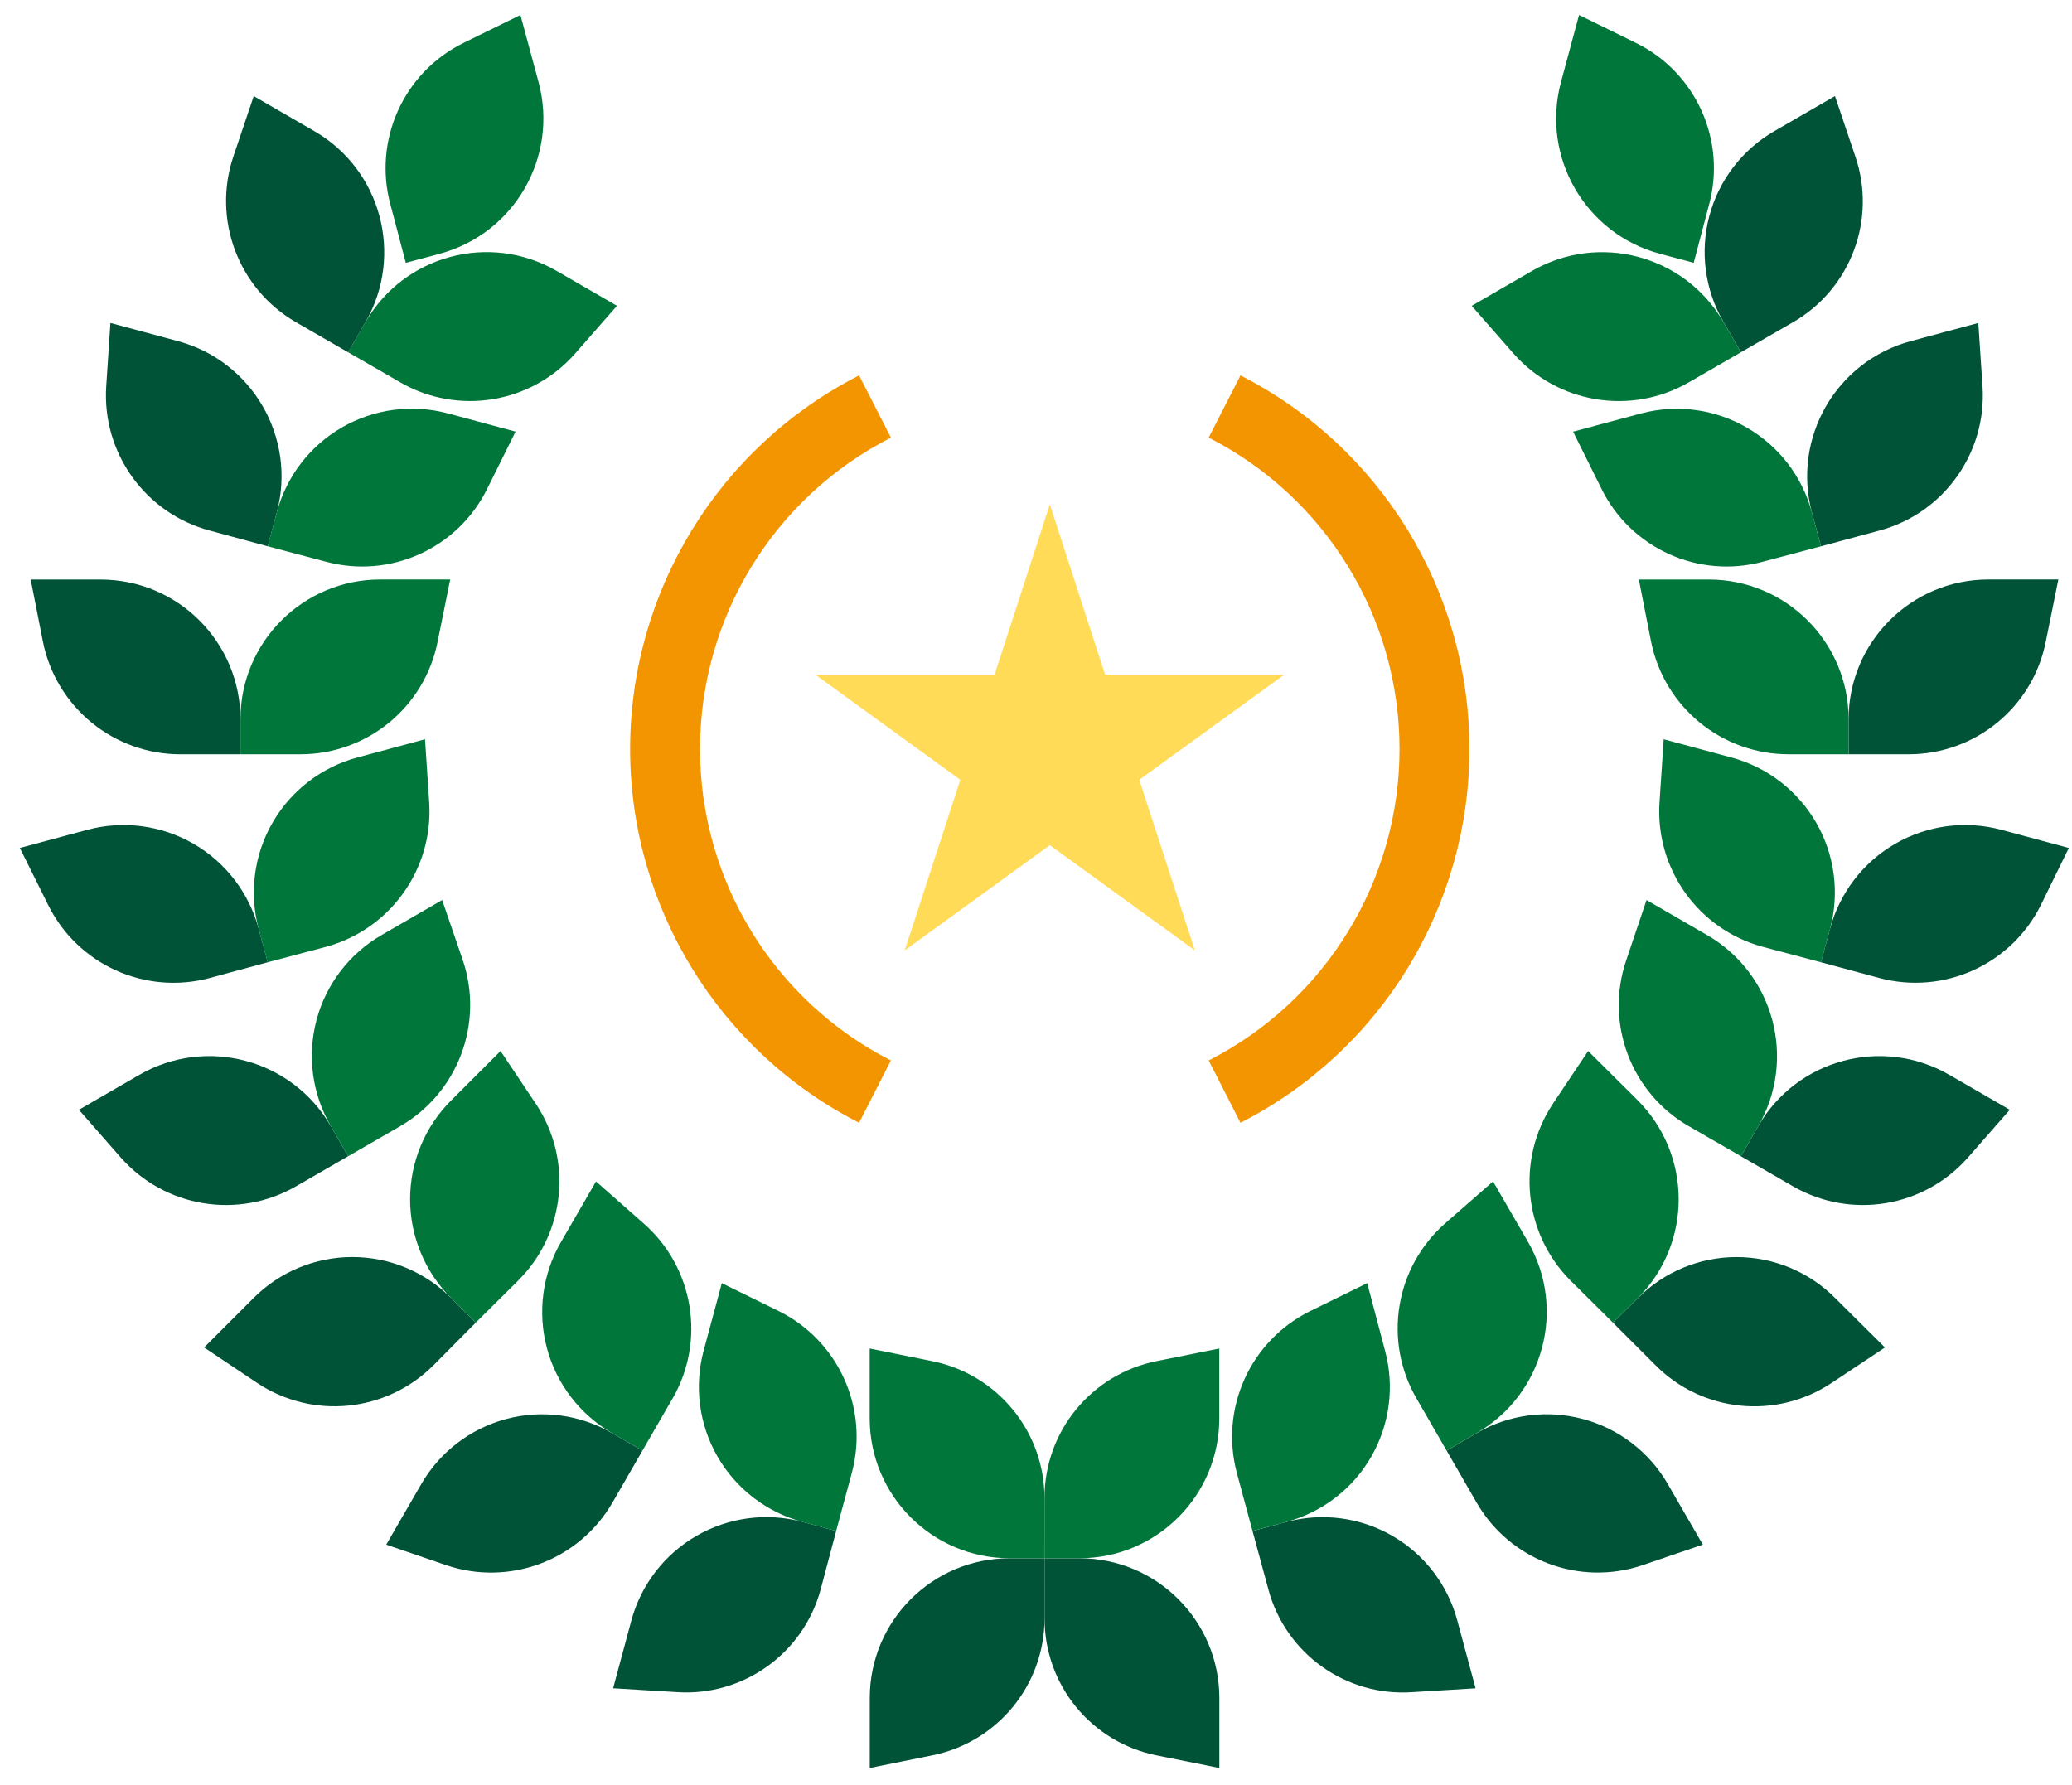 <svg height="56" viewBox="0 0 65 56" width="65" xmlns="http://www.w3.org/2000/svg"><g fill="none" transform="translate(.623 .47)"><path d="m39.668 20.695-4.551 3.301 1.744 5.352-4.551-3.301-4.551 3.301 1.744-5.352-4.551-3.301h5.626l1.733-5.341 1.733 5.341z" fill="#ffdb58"/><path d="m64.278 26.135-.877 1.788c-.929 1.872-3.048 2.831-5.067 2.292l-1.832-.494.285-1.053c.301-1.124 1.036-2.083 2.044-2.665 1.008-.582 2.206-.74 3.33-.438z" fill="#005336"/><path d="m62.425 34.349-1.316 1.502c-1.381 1.567-3.675 1.943-5.484.899l-1.634-.943.548-.954c1.213-2.094 3.892-2.81 5.988-1.601z" fill="#005336"/><path d="m63.554 19.664c-.408 2.052-2.207 3.53-4.299 3.531h-1.886v-1.097c0-2.423 1.964-4.387 4.387-4.387h2.193z" fill="#005336"/><path d="m58.509 41.807-1.667 1.108c-1.737 1.162-4.053.932-5.527-.548l-1.338-1.338.779-.768c.819-.826 1.935-1.291 3.098-1.291s2.279.465 3.098 1.291z" fill="#005336"/><path d="m58.334 16.176-1.832.494-.285-1.064c-.623-2.341.765-4.744 3.104-5.374l2.117-.57.132 1.996c.135 2.084-1.219 3.975-3.235 4.518z" fill="#005336"/><path d="m53.443 9.629c-.583-1.006-.742-2.203-.442-3.326.3-1.123 1.035-2.081 2.043-2.662l1.897-1.097.636 1.886c.68 1.98-.139 4.164-1.952 5.209l-1.634.943z" fill="#005336"/><path d="m51.699 46.095 1.097 1.897-1.897.647c-1.979.666-4.154-.155-5.198-1.963l-.943-1.634.943-.548c1.008-.584 2.206-.744 3.332-.443 1.125.3 2.085 1.036 2.667 2.044z" fill="#005336"/><path d="m51.447 7.491c-2.339-.63-3.727-3.033-3.104-5.374l.57-2.117 1.788.877c1.876.925 2.836 3.047 2.292 5.067l-.483 1.832z" fill="#00763a"/><g fill="#005336"><path d="m45.667 52.5-1.985.121c-2.087.144-3.982-1.214-4.518-3.235l-.494-1.821 1.064-.285c1.123-.301 2.319-.144 3.326.439 1.006.582 1.739 1.541 2.037 2.665z"/><path d="m32.145 48.42h1.097c2.423 0 4.387 1.964 4.387 4.387v2.193l-1.963-.395c-2.05-.407-3.526-2.209-3.52-4.299z"/><path d="m24.555 47.279 1.053.285-.483 1.821c-.539 2.02-2.433 3.376-4.518 3.235l-1.996-.121.57-2.117c.301-1.124 1.036-2.083 2.044-2.665 1.008-.582 2.206-.74 3.33-.438z"/><path d="m13.533 40.26.768.768-1.327 1.338c-1.479 1.48-3.798 1.71-5.538.548l-1.656-1.108 1.546-1.546c.821-.826 1.938-1.291 3.104-1.291 1.165 0 2.282.465 3.104 1.291z"/><path d="m19.532 45.042-.943 1.634c-1.049 1.81-3.227 2.631-5.209 1.963l-1.886-.647 1.097-1.897c.581-1.007 1.539-1.742 2.662-2.043s2.32-.142 3.326.442z"/><path d="m32.145 48.42v1.886c-.002 2.092-1.48 3.891-3.531 4.299l-1.952.395v-2.193c0-2.423 1.964-4.387 4.387-4.387z"/><path d="m9.75 34.853.548.954-1.634.943c-1.813 1.044-4.109.668-5.495-.899l-1.316-1.502 1.897-1.097c2.099-1.209 4.781-.493 5.999 1.601z"/><path d="m7.491 28.668.285 1.053-1.821.494c-2.019.541-4.14-.418-5.067-2.292l-.888-1.788 2.117-.57c1.124-.301 2.322-.144 3.33.438 1.008.582 1.743 1.541 2.044 2.665z"/><path d="m6.92 22.099v1.097h-1.886c-2.094-.002-3.896-1.479-4.31-3.531l-.384-1.952h2.193c2.423 0 4.387 1.964 4.387 4.387z"/><path d="m4.957 10.232c2.339.63 3.727 3.033 3.104 5.374l-.285 1.064-1.821-.494c-2.019-.542-3.377-2.432-3.246-4.518l.132-1.996z"/></g><g fill="#00763a" transform="translate(6.92 7.44)"><path d="m50.449 14.658v1.097h-1.886c-2.094-.002-3.896-1.479-4.31-3.531l-.384-1.952h2.193c2.423 0 4.387 1.964 4.387 4.387z"/><path d="m49.297 8.166.285 1.064-1.821.483c-2.02.544-4.142-.416-5.067-2.292l-.888-1.788 2.128-.57c2.338-.621 4.736.768 5.363 3.104z"/><path d="m47.762 21.798c-2.018-.544-3.374-2.433-3.246-4.518l.132-1.996 2.117.57c1.124.301 2.083 1.036 2.665 2.044s.74 2.206.438 3.33l-.285 1.053z"/><path d="m47.619 27.413-.548.954-1.634-.943c-1.816-1.044-2.639-3.227-1.963-5.209l.636-1.886 1.897 1.097c2.098 1.209 2.819 3.889 1.612 5.988z"/><path d="m43.835 26.613c1.711 1.716 1.711 4.492 0 6.207l-.779.768-1.338-1.327c-1.471-1.484-1.699-3.795-.548-5.538l1.108-1.656z"/><path d="m46.522 2.189.548.954-1.634.943c-1.812 1.044-4.11.668-5.495-.899l-1.316-1.502 1.897-1.097c2.1-1.207 4.78-.492 5.999 1.601z"/><path d="m39.295 29.157 1.097 1.897c1.211 2.102.489 4.787-1.612 5.999l-.943.548-.943-1.634c-1.05-1.811-.673-4.112.899-5.495z"/><path d="m35.347 32.348.559 2.117c.304 1.123.148 2.32-.432 3.328-.58 1.008-1.537 1.744-2.661 2.046l-1.064.285-.494-1.832c-.534-2.022.429-4.14 2.303-5.067z"/><path d="m8.631 5.632-.888 1.788c-.923 1.878-3.047 2.838-5.067 2.292l-1.821-.483.285-1.064c.301-1.124 1.036-2.083 2.044-2.665 1.008-.582 2.206-.74 3.33-.438z"/><path d="m13.555 35.967-.943 1.634-.954-.548c-1.009-.583-1.744-1.542-2.044-2.667-.3-1.125-.141-2.324.443-3.332l1.097-1.897 1.492 1.316c1.576 1.379 1.957 3.681.91 5.495z"/><path d="m25.224 39.093c-.005-2.09 1.47-3.892 3.52-4.299l1.963-.395v2.193c0 2.423-1.964 4.387-4.387 4.387h-1.097z"/><path d="m16.889 33.226c1.872.929 2.831 3.048 2.292 5.067l-.494 1.832-1.053-.285c-1.124-.301-2.083-1.036-2.665-2.044-.582-1.008-.74-2.206-.438-3.33l.57-2.117z"/><path d="m25.224 39.093v1.886h-1.097c-2.423 0-4.387-1.964-4.387-4.387v-2.193l1.952.395c2.052.408 3.53 2.207 3.531 4.299z"/><path d="m8.719 32.261-1.338 1.327-.768-.768c-.826-.821-1.291-1.938-1.291-3.104 0-1.165.465-2.282 1.291-3.104l1.546-1.546 1.108 1.656c1.162 1.741.932 4.059-.548 5.538z"/><path d="m5.012 27.424-1.634.943-.548-.954c-.583-1.006-.742-2.203-.442-3.326.3-1.123 1.035-2.081 2.043-2.662l1.897-1.097.647 1.886c.67 1.982-.151 4.162-1.963 5.209z"/><path d="m6.185 12.224c-.408 2.052-2.207 3.53-4.299 3.531h-1.886v-1.097c0-2.423 1.964-4.387 4.387-4.387h2.193z"/><path d="m2.676 21.798-1.821.483-.285-1.053c-.301-1.124-.144-2.322.438-3.33s1.541-1.743 2.665-2.044l2.117-.57.132 1.996c.128 2.086-1.229 3.974-3.246 4.518z"/><path d="m11.812 1.684-1.316 1.502c-1.381 1.567-3.675 1.943-5.484.899l-1.634-.943.548-.954c1.213-2.094 3.892-2.81 5.988-1.601z"/></g><path d="m10.846 9.629-.548.954-1.634-.943c-1.812-1.047-2.633-3.227-1.963-5.209l.636-1.886 1.897 1.097c2.098 1.209 2.819 3.889 1.612 5.988z" fill="#005336"/><path d="m16.275 2.117c.623 2.341-.765 4.744-3.104 5.374l-1.064.285-.483-1.832c-.544-2.02.416-4.142 2.292-5.067l1.788-.877z" fill="#00763a"/><path d="m38.292 34.756-.998-1.954c3.674-1.873 5.987-5.648 5.987-9.771 0-4.124-2.313-7.899-5.987-9.771l.998-1.952c4.408 2.247 7.182 6.777 7.182 11.724s-2.775 9.477-7.182 11.724z" fill="#f39500"/><path d="m26.327 34.756c-4.408-2.247-7.182-6.777-7.182-11.724s2.775-9.477 7.182-11.724l.998 1.952c-3.674 1.873-5.987 5.648-5.987 9.771 0 4.124 2.313 7.899 5.987 9.771z" fill="#f39500"/></g></svg>